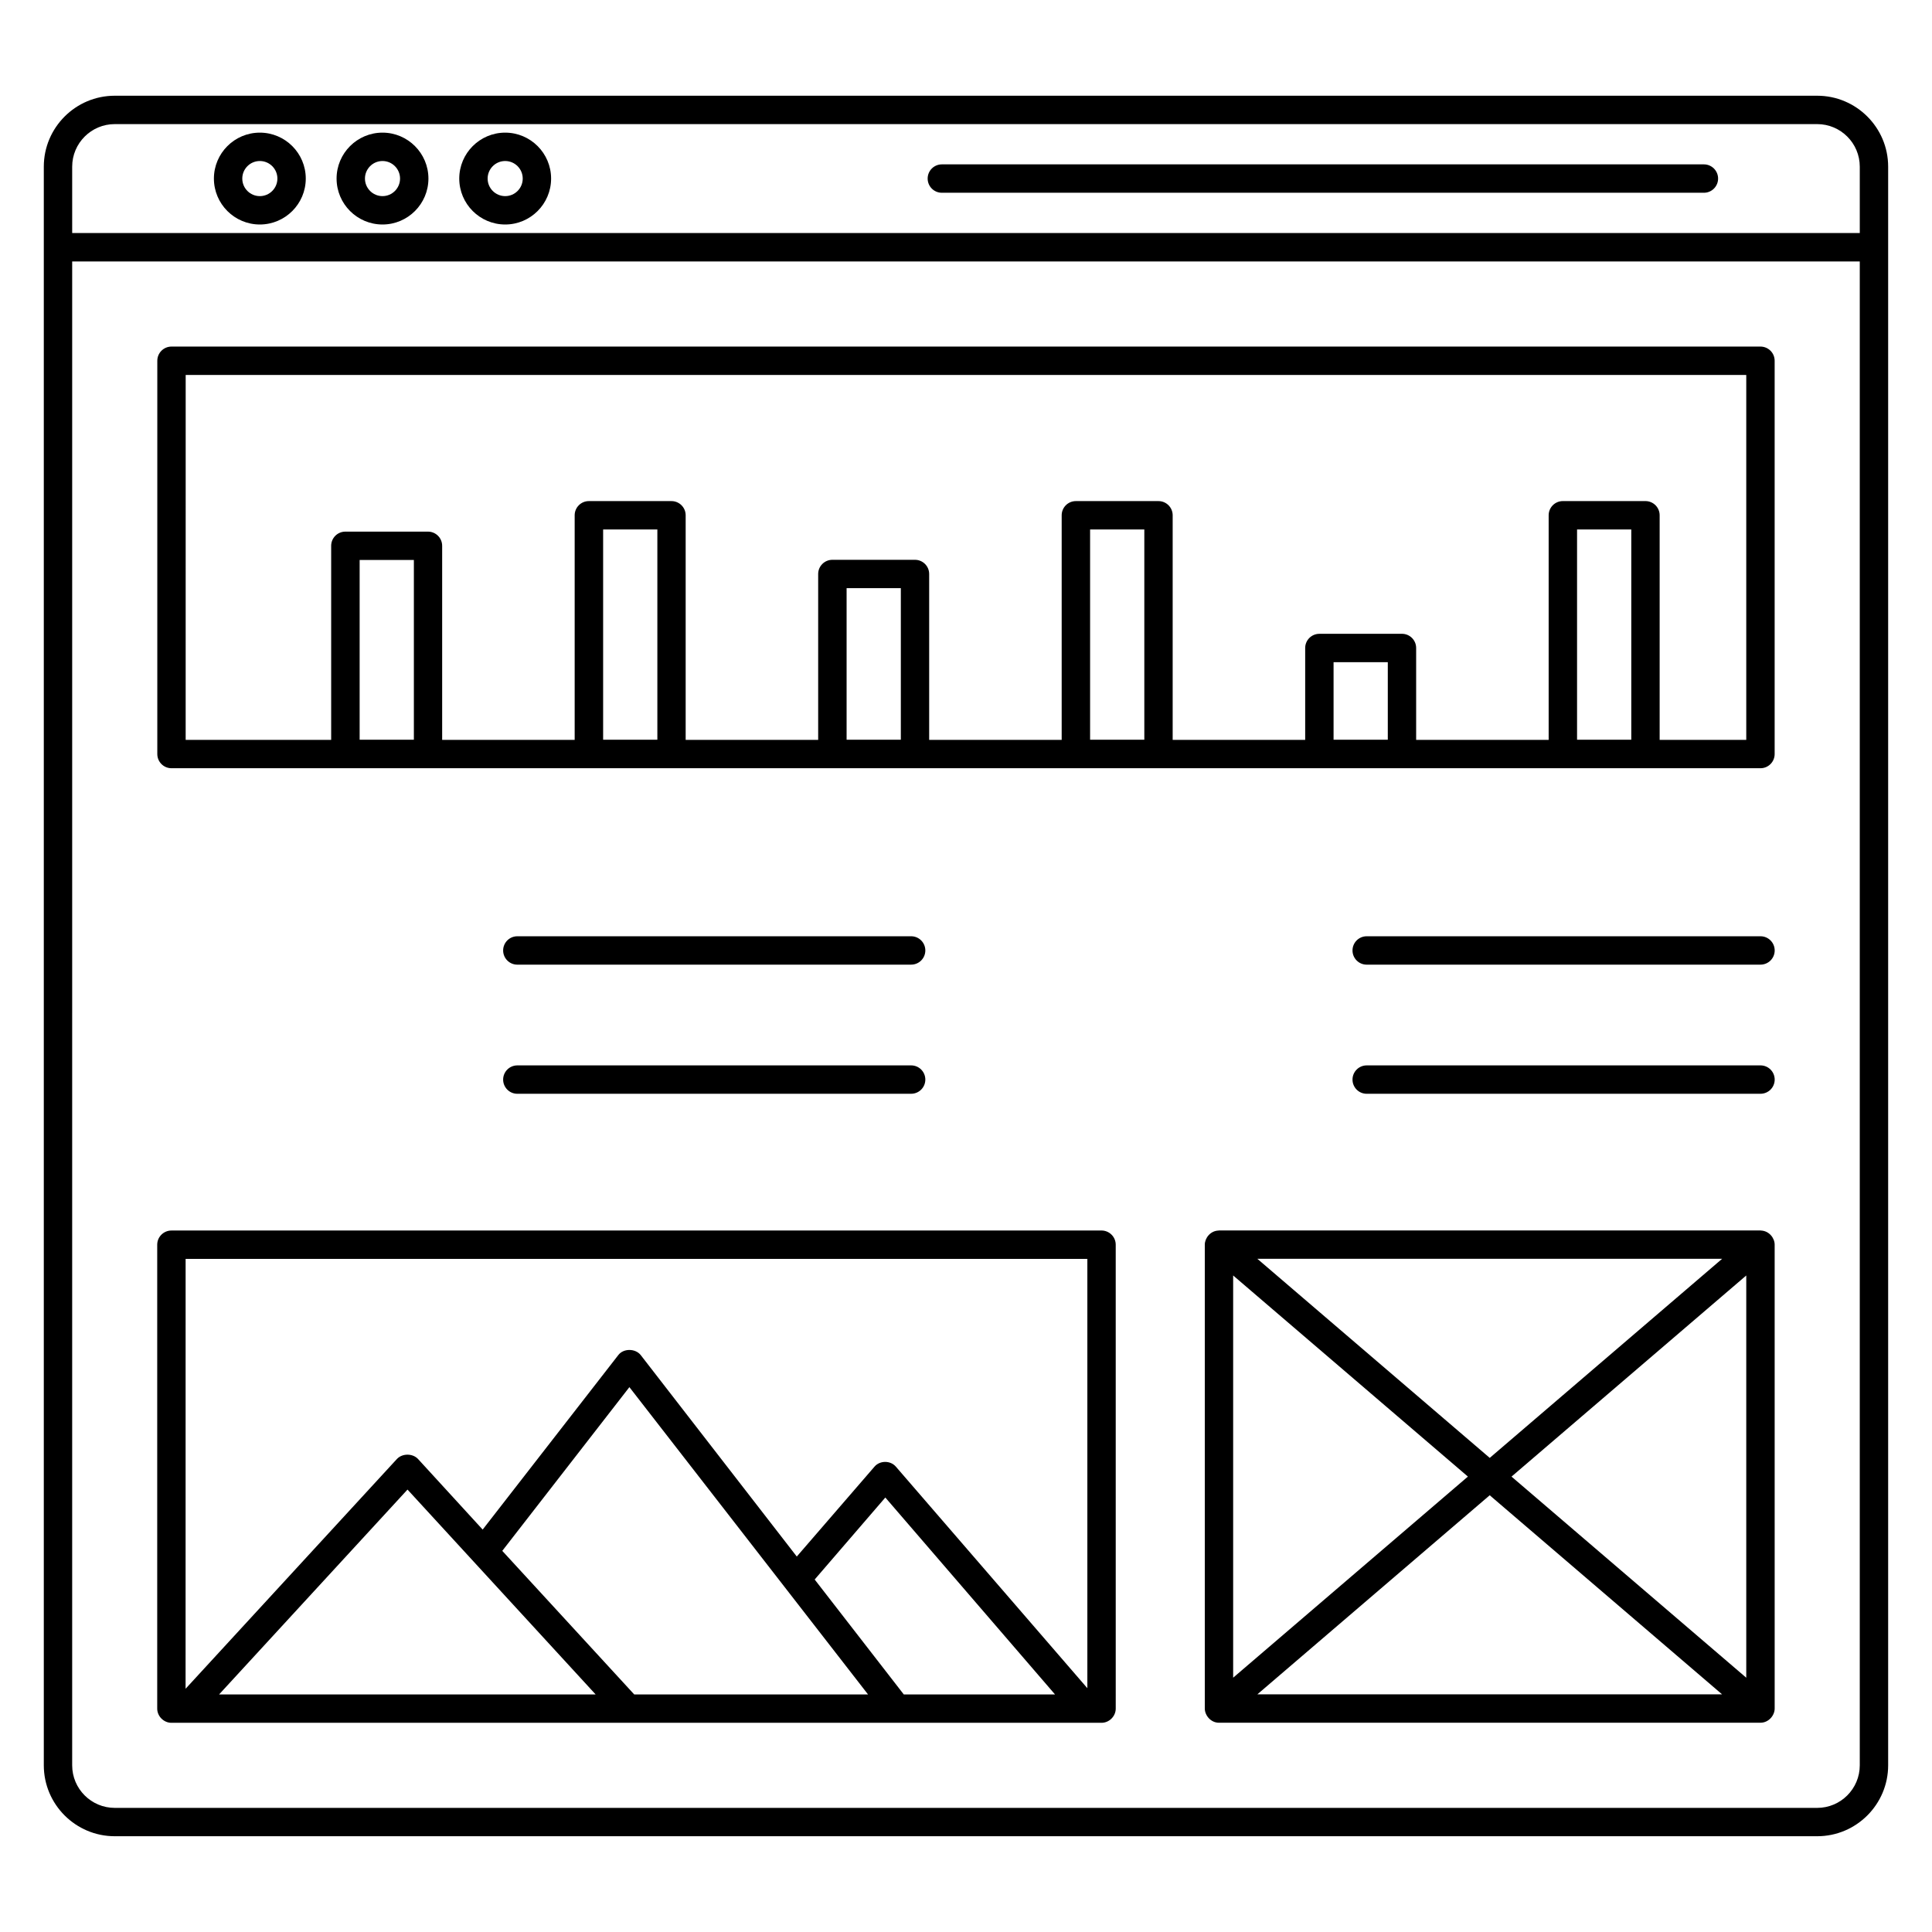 <?xml version="1.0" encoding="UTF-8"?>
<!-- Uploaded to: ICON Repo, www.svgrepo.com, Generator: ICON Repo Mixer Tools -->
<svg fill="#000000" width="800px" height="800px" version="1.1" viewBox="144 144 512 512" xmlns="http://www.w3.org/2000/svg">
 <g>
  <path d="m245.37 179.15c-6.711 0-12.172 5.461-12.172 12.172 0 6.711 5.461 12.172 12.172 12.172 6.707 0 12.168-5.461 12.168-12.172 0-6.711-5.461-12.172-12.168-12.172zm0 16.824c-2.566 0-4.652-2.086-4.652-4.652 0-2.566 2.086-4.652 4.652-4.652 2.562 0 4.648 2.086 4.648 4.652 0 2.566-2.086 4.652-4.648 4.652z"/>
  <path d="m277.88 179.15c-6.711 0-12.172 5.461-12.172 12.172 0 6.711 5.461 12.172 12.172 12.172 6.707 0 12.168-5.461 12.168-12.172 0-6.711-5.457-12.172-12.168-12.172zm0 16.824c-2.566 0-4.652-2.086-4.652-4.652 0-2.566 2.086-4.652 4.652-4.652 2.562 0 4.648 2.086 4.648 4.652 0 2.566-2.086 4.652-4.648 4.652z"/>
  <path d="m212.86 179.15c-6.711 0-12.172 5.461-12.172 12.172 0 6.711 5.461 12.172 12.172 12.172s12.172-5.461 12.172-12.172c0-6.711-5.461-12.172-12.172-12.172zm0 16.824c-2.566 0-4.652-2.086-4.652-4.652 0-2.566 2.086-4.652 4.652-4.652s4.652 2.086 4.652 4.652c0 2.566-2.086 4.652-4.652 4.652z"/>
  <path d="m174.41 630.62h451.17c10.363 0 18.801-8.434 18.801-18.801v-423.65c0-10.363-8.434-18.801-18.801-18.801h-451.17c-10.363 0-18.801 8.434-18.801 18.801v423.65c0 10.367 8.434 18.801 18.801 18.801zm-11.281-442.45c0-6.219 5.059-11.281 11.281-11.281h451.17c6.219 0 11.281 5.059 11.281 11.281v17.582h-473.73zm0 25.117h473.73v398.54c0 6.219-5.059 11.281-11.281 11.281h-451.17c-6.219 0-11.281-5.059-11.281-11.281z"/>
  <path d="m189.45 347.59h421.09c2.078 0 3.762-1.68 3.762-3.762v-104.22c0-2.078-1.68-3.762-3.762-3.762h-421.09c-2.078 0-3.762 1.68-3.762 3.762v104.22c0 2.078 1.68 3.762 3.762 3.762zm64.23-7.559h-14.371v-47.629h14.371zm64.527 0h-14.371v-55.719h14.371zm64.523 0h-14.371v-40.16h14.371zm64.527 0h-14.371v-55.719h14.371zm64.523 0h-14.371v-20.547h14.371zm64.527 0h-14.371v-55.719h14.371zm-383.1-96.664h413.57v96.703h-22.953v-59.516c0-2.078-1.684-3.762-3.762-3.762h-21.891c-2.078 0-3.762 1.68-3.762 3.762v59.516h-35.117v-24.344c0-2.078-1.68-3.762-3.762-3.762l-21.883 0.004c-2.078 0-3.762 1.68-3.762 3.762v24.344h-35.117v-59.516c0-2.078-1.684-3.762-3.762-3.762h-21.891c-2.078 0-3.762 1.68-3.762 3.762v59.516h-35.117v-43.957c0-2.078-1.68-3.762-3.762-3.762h-21.891c-2.078 0-3.762 1.68-3.762 3.762v43.957h-35.117v-59.516c0-2.078-1.684-3.762-3.762-3.762h-21.891c-2.078 0-3.762 1.68-3.762 3.762v59.516h-35.117v-51.426c0-2.078-1.68-3.762-3.762-3.762h-21.891c-2.078 0-3.762 1.68-3.762 3.762v51.426l-38.559-0.004z"/>
  <path d="m595.55 187.56h-201.95c-2.078 0-3.762 1.68-3.762 3.762 0 2.078 1.684 3.762 3.762 3.762h201.95c2.078 0 3.762-1.684 3.762-3.762s-1.684-3.762-3.762-3.762z"/>
  <path d="m385.46 392.12h-104.36c-2.078 0-3.762 1.68-3.762 3.762 0 2.078 1.68 3.762 3.762 3.762l104.36-0.004c2.078 0 3.762-1.68 3.762-3.762 0-2.074-1.684-3.758-3.762-3.758z"/>
  <path d="m385.46 426.34h-104.36c-2.078 0-3.762 1.68-3.762 3.762 0 2.078 1.68 3.762 3.762 3.762l104.36-0.004c2.078 0 3.762-1.68 3.762-3.762 0-2.078-1.684-3.758-3.762-3.758z"/>
  <path d="m610.55 392.12h-104.36c-2.078 0-3.762 1.68-3.762 3.762 0 2.078 1.68 3.762 3.762 3.762l104.36-0.004c2.078 0 3.762-1.68 3.762-3.762-0.004-2.074-1.684-3.758-3.762-3.758z"/>
  <path d="m610.55 426.34h-104.36c-2.078 0-3.762 1.68-3.762 3.762 0 2.078 1.68 3.762 3.762 3.762l104.36-0.004c2.078 0 3.762-1.68 3.762-3.762-0.004-2.078-1.684-3.758-3.762-3.758z"/>
  <path d="m310.86 511.69c0.051 0.066 0.121 0.156 0.203 0.262-0.09-0.117-0.16-0.203-0.203-0.262z"/>
  <path d="m311.73 512.82c0.102 0.129 0.09 0.113 0 0z"/>
  <path d="m311.56 512.59c-0.023-0.031-0.043-0.051-0.066-0.082 0.098 0.125 0.184 0.234 0.242 0.309-0.039-0.047-0.098-0.121-0.176-0.227z"/>
  <path d="m189.43 600.56h246.49c2.031 0 3.762-1.73 3.762-3.762l-0.004-122.94c0-2.106-1.73-3.762-3.762-3.762l-246.49 0.004c-2.031 0-3.762 1.652-3.762 3.762v122.94c0 2.027 1.73 3.758 3.762 3.758zm12.633-7.519 49.93-54.289c0.691 0.754 53.18 57.91 49.855 54.289zm110.01 0-34.965-38.047 33.688-43.387c0.012 0.016 0.043 0.059 0.07 0.09-0.02-0.023-0.027-0.035-0.039-0.051 0.129 0.164 0.223 0.289 0.324 0.418-0.027-0.035-0.055-0.07-0.082-0.105 0.105 0.137 0.246 0.316 0.43 0.551-0.008-0.008-0.012-0.016-0.02-0.023 0.027 0.035 0.059 0.078 0.082 0.105 2.938 3.781 15.773 20.316 62.477 80.453zm71.438 0-23.613-30.453 18.723-21.73 44.969 52.184zm-190.32-115.42h238.97v113.77l-50.758-58.727c-1.43-1.656-4.211-1.656-5.641 0l-20.605 23.836-41.359-53.391c-1.43-1.805-4.586-1.805-5.941 0l-35.945 46.246-17.145-18.723c-1.43-1.504-4.137-1.504-5.566 0l-56.02 60.91z"/>
  <path d="m610.69 470.11c-0.051-0.004-0.094-0.031-0.145-0.031h-143.5c-0.051 0-0.094 0.027-0.145 0.031-2.184 0.078-3.617 2.035-3.617 3.731v122.94c0 1.793 1.559 3.762 3.762 3.762l143.5-0.004c2.168 0 3.762-1.941 3.762-3.762l-0.004-122.94c0-1.727-1.453-3.641-3.613-3.731zm-10.312 7.488-61.582 52.758-61.582-52.758zm-129.58 4.414 62.211 53.297-62.211 53.297zm6.41 111.01 61.582-52.762 61.582 52.762zm129.57-4.41-62.211-53.297 62.211-53.301z"/>
 </g>
</svg>